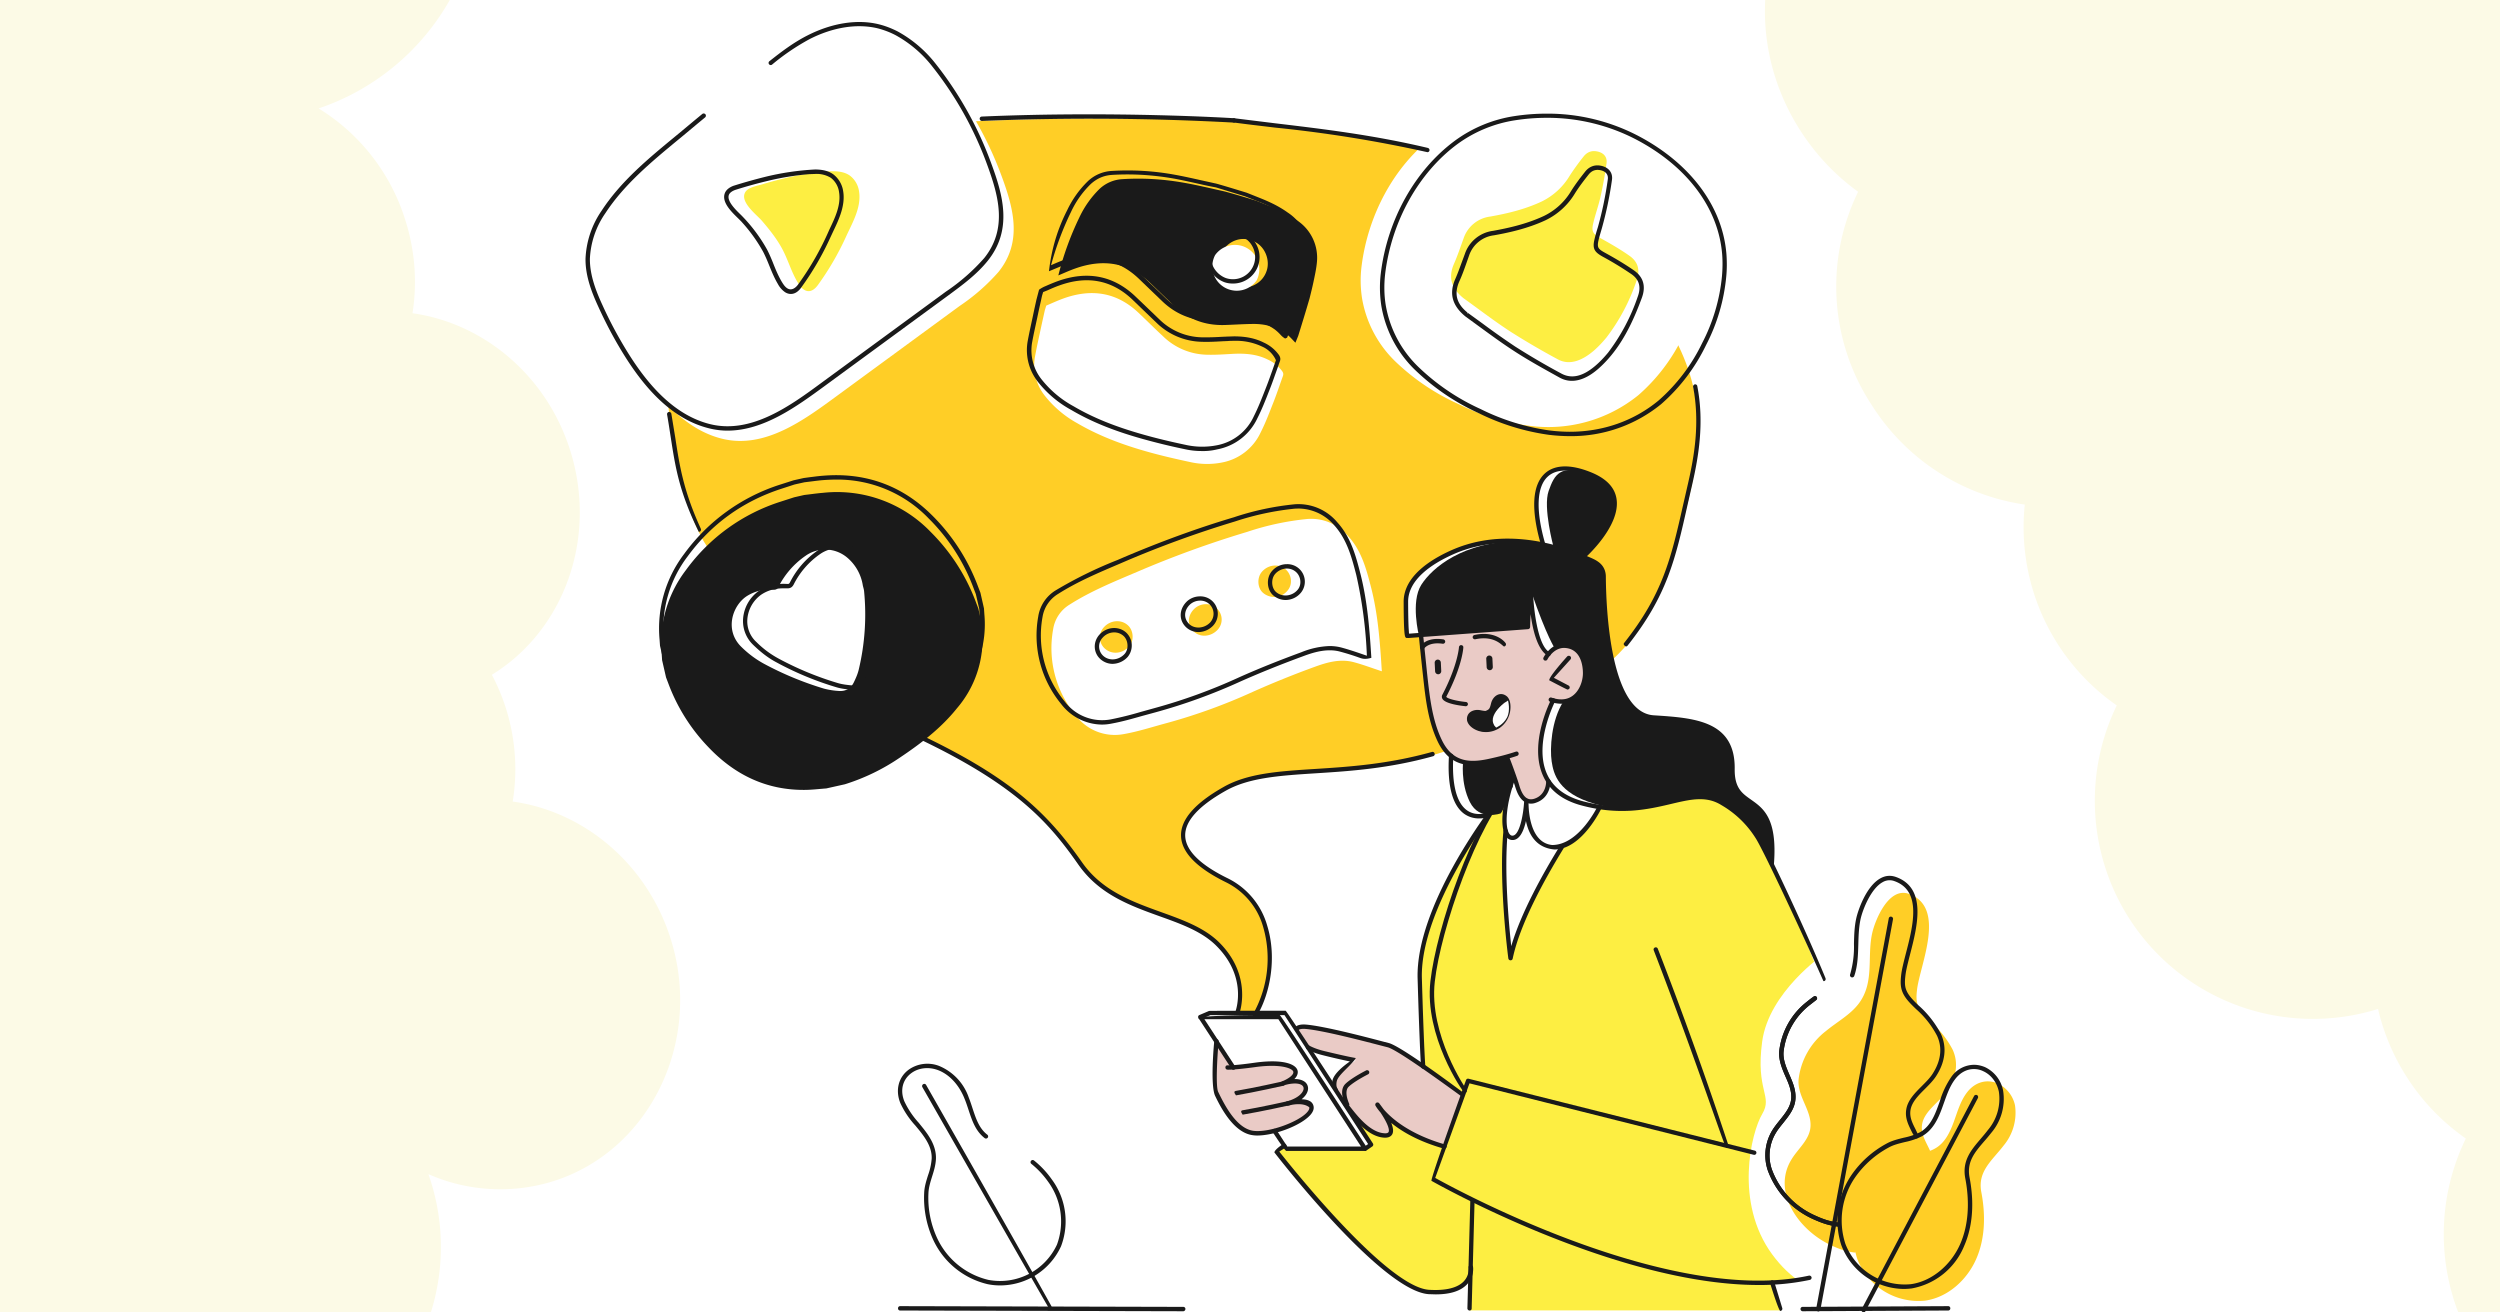 <svg xmlns="http://www.w3.org/2000/svg" xmlns:xlink="http://www.w3.org/1999/xlink" xml:space="preserve" id="b" x="0px" y="0px" version="1.1" viewBox="0 0 2400 1260"><style>.st0{fill:#fff}.st1{fill:#ffce26}.st2{fill:#fdee42}.st3{fill:#1a1a1a}.st4{fill:#eacbc6}.st6{fill:#fcfae6}</style><g id="c"><rect width="2400" height="1260" class="st0"/><path d="M1205.9 973.7s22.4-37.9 10.8-75.3c-11.6-37.4-24.4-44.6-36.2-50.7-11.8-6.2-41.2-20.9-44.4-41-3.2-20.1 19.8-36.4 42-49.4 22.1-13.1 59.6-14 85.6-15.8 26-1.8 78.7-5.3 123.8-20.3 45.1-15 149.1-61.5 182.2-113 33-51.4 29.3-50.9 40.1-87.5s20.3-74.5 20.4-105.2c.3-45.8-12-100.5-94.1-183.5s-223.1-99-258.6-103.6c-35.6-4.5-75.7-13.4-160.4-14.3-84.8-.9-119.3-.4-193.3 2.8s-290.9 27-289 135c1.9 108.1 6.1 137.8 10.9 166.6 4.8 28.8 10.2 63.8 28 97.8 17.8 33.9 126.1 152.9 212.8 193.9 86.7 41 119.9 81.7 131.5 94.5 11.7 12.8 18.4 37.7 55.7 57.1 37.2 19.4 83.7 24.6 102.9 52.1 19.2 27.6 11.4 59.7 11.4 59.7h17.9v.1z" class="st1"/><path d="M1486.6 627.9s-14.4-10.9-25.9-61.1l-3.3 33.9-104.5 8.1s-8.2-32.4 2.2-48.8c10.4-16.4 40-41.7 94.3-42.2 0 0 25.7 3.4 32.7 5.8 0 0-10.3-38-4.7-53.8 5.6-15.8 11-25.9 38.9-16.5 27.4 9.2 26.8 31.9 20.7 46.4-6.9 16.5-26.8 33.4-26.8 33.4s19.5 4.8 19.8 19.4c.3 14.6 3.6 70.6 12.3 95.3 7.9 22.2 17.7 39.8 41.9 40.1 23.6.2 60.4 3.8 67.6 33.2 5.7 23.2-3 33.7 18.8 47.3 17.5 10.9 21.5 19 21 59.3 0 0-12.2-24.3-18.9-32.8-6.7-8.5-33-28.9-42.3-31 0 0-4.6-.2-25.6 4.3-21 4.4-48.9 12.2-83.6 1.9-34.7-10.3-39.2-28.5-41-40.6-1.8-12.1-.5-39.2 11.2-57.5 0 0 20.1 0 20.5-31.3 0 0 2.2-19.4-15.6-19.4-3.5 0-9.7 6.6-9.7 6.6z" class="st0"/><path d="M1701.1 829.2s43.8 93.3 59.7 149.1c15.9 55.8 34.9 126.4 29.9 169.1-4.9 42.7-14.4 83.3-89.4 83.9l8.2 26.7h-298.7l.9-34.6s-8.8 27.3-52.5 13.5-134.1-131.8-134.1-131.8l7.6-5.8 1.7 3.6h76.4l-33.7-51.6 5.3-2.1s.7 7.5 11.1 11.7c0 0 14.3.4 35.8-2.9 0 0 23.3 16.6 57.3 42.8l17.9-49.3-38.2-27.5s-3.7-69.7-3.3-83.4c.4-13.7.6-36.6 17.5-74.4 16.9-37.8 45.2-83.5 50.4-86.4l19.3-25.3s-7.2 18.8-5.6 39.4c0 0-1.6 32.8-.5 57.2 1.2 24.4 6.1 67.3 6.1 67.3s10.6-36.8 26.7-65.6c16.1-28.8 22.4-39.2 22.4-39.2s27.6-13.2 35.4-38.5c0 0 18.8 4.9 55.6-1.8s52.3-18.8 81.4 11.7c0-.2 18.6 20.5 29.4 44.2z" class="st2"/><path d="M1492.9 622.9s-7.9-11.4-22.8-54.6l-3.4 33.9-104.5 8.1s-8.2-32.4 2.2-48.8c10.4-16.4 40-41.7 94.3-42.2 0 0 25.6 3.4 32.7 5.8 0 0-10.3-38-4.7-53.8s11-25.9 38.9-16.5c27.4 9.2 26.8 31.9 20.7 46.4-6.9 16.5-26.8 33.4-26.8 33.4s19.5 4.8 19.9 19.4c.3 14.6 3.6 70.6 12.3 95.3 7.9 22.2 17.7 39.8 41.9 40.1 23.6.2 60.4 3.8 67.6 33.2 5.7 23.2-3 33.7 18.8 47.3 17.5 10.9 21.5 19 21 59.3 0 0-12.2-24.3-18.9-32.8-6.7-8.5-23.5-26-42.3-31 0 0-8.2-1.8-29.1 2.6-21 4.4-45.3 13.9-80.1 3.6-34.7-10.3-39.2-28.5-41-40.6-1.8-12.1-.5-39.2 11.2-57.5 0 0 20.2 0 20.5-31.3 0 0-2.1-22.2-19.9-22.2-3.4 0-8.6 2.9-8.5 2.9z" class="st3"/><path d="M1750.5 916.3s-52.3 35.9-58.8 83.5c-6.5 47.7 10.5 52.1 0 69.7s-27 84.9 9.6 134.7c35.8 48.7 79.1 39.6 79.1 39.6l134.2-260.9-164.1-66.6z" class="st0"/><path d="m1446.9 726.2 6.9 18.5-3.2 8.5s-4.4 20-9.8 27.6c0 0-20.4 7.7-29.7-10.8-9.3-18.6-6.4-39.7-6.4-39.7s10.4 2.6 29.6-1.9c8.6-1.9 12.6-2.2 12.6-2.2z" class="st3"/><path d="M1469.8 571.9c.1-.3 1.8 45.6 15.4 55.1 1.4.9 12.5-13 26.8-3.9s9.7 29.5 6.4 37.4a20.9 20.9 0 0 1-27.3 11.8s-10.7 22.2-11.7 38.2c-.9 16-1.1 28.2 7.2 40 0 0-.6 16.3-13.2 18.2-12.6 1.9-15.8-11.4-15.8-11.4l-10.6-30.1s-28.1 6.5-39.2 4.7a35.3 35.3 0 0 1-26.8-23.7c-3.9-12.8-9.5-25.6-11.5-49.6-2.1-24-5.1-49.5-5.1-49.5l102-7.8c-.1.2 1.4-23.8 3.4-29.4zM1404.4 1051.3l-17.9 49.3s-12.3-4.3-25-9.3c-22-8.8-42.7-34.5-37.9-29.1 4.7 5.5 15 22.7 10.5 26.4-6.9 5.7-20.8-2.3-30.3-14.4l-10.3-13.4s-12.2-6.1-12.7-15.8c-.5-9.7 2.5-11.6 7.8-16.8a96 96 0 0 1 12.9-10.1s-24.6-4.6-42-10.7c-17.7-6.2-19.3-12.7-17.1-17 2.2-4.3 5.6-5.2 19.6-3.6a1234 1234 0 0 1 72.9 16.6c7.5 2.7 69.5 47.9 69.5 47.9z" class="st4"/><path d="M1852.9 1104.9c-3.9-8.9-9.2-16-7.7-25.5 2.1-13.1 17.4-21.9 24.6-32.9 7.9-12.1 10.8-25.7 4.7-38.9a93.2 93.2 0 0 0-20.5-26.2c-5.5-5.3-11.4-10.8-13.3-17.7-1.2-4.2-.9-8.7-.4-13.1 2.6-24.1 28.9-79.4-7.8-92.5-19.8-7-32.7 26.3-35.2 37.8-5.1 22.7 2.5 47.4-13.1 67.8-8.1 10.6-20.8 17.4-31.3 26.1a68.5 68.5 0 0 0-26.3 46.9c-1 16.1 12.2 28.8 11.5 44.4-.6 12.8-11.7 21.2-18.1 31.7-19.3 30.9 6.2 68.1 38.1 82.8 7.6 3.5 14.4 6 22.9 6.9l71.9-97.6z" class="st1"/><path d="M1917.9 1040.2c-9.7-4.3-21.4-2.2-29.7 8.7-6.2 8.2-9 18.3-12.5 27.9-3.8 10.3-8.6 20.7-18.5 26-9.9 5.4-22 5.3-31.9 10.8-13 7.1-24.5 17-32.8 29.3a74.4 74.4 0 0 0-9.6 65.4 62.9 62.9 0 0 0 65.3 40.3c21.6-3.1 39.9-19.6 48.8-39.6 8.9-20 9.2-42.9 5.1-64.4-3.9-20.1 10.2-30.3 21.4-44.9a49.2 49.2 0 0 0 10.9-38.6 30.1 30.1 0 0 0-16.5-20.9z" class="st1"/><path d="M874.2 1039.6c-8.7 6.1-13 17.2-7.8 29.9 3.8 9.5 11 17.2 17.5 25.2 6.9 8.5 13.2 18 12.7 29.3s-6.8 21.6-7.2 32.9a92.9 92.9 0 0 0 8.2 43.2 75.1 75.1 0 0 0 51.1 42.1 62.8 62.8 0 0 0 68.2-35.1c8.6-20.1 3.9-44.3-8.7-62.2a108.5 108.5 0 0 0-52.5-37.6c-19.2-7.1-20.7-24.4-27.4-41.5a48.8 48.8 0 0 0-27.4-29.2 29.3 29.3 0 0 0-26.7 3z" class="st0"/><polygon points="1310.8,1102.8 1234.4,1102.8 1153.1,976.4 1228.4,976.4" class="st0"/><path d="m1167.1 998.9 17 26.1s26.5-3 33.2-3.3c6.7-.2 23.2.9 24.8 5.8 1.6 4.9-3 10.3-8.8 12 0 0 16.2-2.2 19.7 3.6 3.5 5.8-7.5 13.6-17.6 15.8 0 0 19.9-4.8 23 2.8 3.1 7.6-21.6 22.1-39.8 25-18.2 2.9-20 1.6-28.6-3.5-8.6-5.1-20.2-28.2-22.6-33.8-2.4-5.7-.3-50.5-.3-50.5z" class="st4"/><path d="M872.9 43.9c14 7.3 26.2 18.5 36.1 31a345.3 345.3 0 0 1 52.6 94.3c11.7 31.6 19.9 63.2-3 91.8a191.2 191.2 0 0 1-37.3 32.7l-117.5 86.1c-31.5 23.1-69.4 51.5-110.5 41.4-40.3-9.9-68.2-47.9-87.8-82a398.5 398.5 0 0 1-17.5-34.5c-6.4-14-11.9-28.9-11.8-44.3a84.9 84.9 0 0 1 15.2-45.1c19.5-29.8 48.2-52.6 75.3-75 20.5-16.9 40.8-34.6 62.3-50.2 19.7-14.3 37.3-31.3 59.3-42.4 20.6-10.5 44.7-15.9 67.2-10.3a75.9 75.9 0 0 1 17.4 6.5z" class="st0"/><path d="M721.8 179.9c-3.1 1.2-5.8 2.9-6.9 5.7-3.7 9.1 11.4 20.5 16.4 26.2 7.5 8.7 14.9 18 20.2 28.2 5.2 10.1 8.3 21.1 14.2 31 1.6 2.7 3.5 5.5 6.3 7.2 5.4 3.3 10-.2 13.2-4.6 10.5-14.5 19.5-30 26.9-46.2 6.1-13.4 15-28.3 12.6-43.6a23 23 0 0 0-8.8-15.2c-6.2-4.4-14.4-4.5-22-4a267.2 267.2 0 0 0-42.5 7c-7 1.7-13.9 3.6-20.8 5.7-2.6.7-5.9 1.4-8.8 2.6z" class="st2"/><path d="m1003 298 1.4-4.6c5.4-2.3 10.8-4.8 16.3-6.8 26.7-9.7 51.1-6.3 72.2 13.6 7.9 7.5 15.6 15.2 23.6 22.6a62.1 62.1 0 0 0 41.2 17.7c8.5.3 17.1-.3 25.7-.8 11.8-.6 23.2.2 33.9 5.6a34.7 34.7 0 0 1 13.7 11.2c1 1.5 1.2 2.8.6 4.5-2.9 8-5.6 16.2-8.7 24.2-4 10.1-7.8 20.4-12.7 30a51.3 51.3 0 0 1-37.1 28.8 73.3 73.3 0 0 1-29.5-.2c-14-3-28.1-6.2-41.9-10.1-23.5-6.6-46.3-15-67.5-27.4a103 103 0 0 1-30.7-25.8 47 47 0 0 1-9.9-38.2c1.9-10.4 4.3-20.8 6.5-31.2l2.9-13.1z" class="st0"/><path d="m1246.3 322.4-2.7 6.6c-2.8-2.8-5.4-6-8.6-8.3-9.6-7-20.7-9.9-32.5-9.7-8.8.1-17.6.7-26.5 1-18.4.6-34.6-5-48.1-17.7-7.9-7.4-15.7-15.1-23.6-22.6-21.1-19.9-45.4-23.5-72.2-13.9-5.4 1.9-10.6 4.3-16.1 6.6a289.1 289.1 0 0 1 20.2-55.7 94.5 94.5 0 0 1 19.2-27.2 34.8 34.8 0 0 1 21.9-9.5c20.2-1.3 40.3 0 60.2 3.6 12.8 2.3 25.5 5.4 38.2 8.2 11.5 3.1 20.9 6 30.3 8.9l12.6 5a124 124 0 0 1 26.3 13.7 43 43 0 0 1 19.3 40.7c-.6 6.3-2 12.5-3.3 18.7-1.1 5.2-2.4 10.4-3.7 15.6-3.5 12.1-7.2 24.1-10.9 36zm-45.8-91.8c-11.9-4.2-24.8 3.3-28.7 14.2a23.6 23.6 0 0 0 14.5 30.2c11 3.7 26.2-1.8 30.1-16.4 2.8-10.7-3.1-24.6-15.9-28zM942.5 598.9l-3.3-14.7-2.2-5.8a187.2 187.2 0 0 0-43.8-68 124.7 124.7 0 0 0-103-37.3c-6.1.5-12.1 1.4-18.2 2.1l-9.6 2.2-12.7 4.1a179.7 179.7 0 0 0-91.3 65.9 115.7 115.7 0 0 0-23.7 69.1c0 5.7.6 11.5.9 17.2l3.8 16.6 2.2 5.8a176.6 176.6 0 0 0 38.4 61.1c25.3 26.7 56 41.6 93.3 41.1 6.6-.1 13.2-.9 19.9-1.4l17.9-4a199.2 199.2 0 0 0 52.2-25.2c20.5-13.7 40-28.5 55.5-47.9a101.6 101.6 0 0 0 24.4-63.2c.2-6-.4-11.9-.7-17.7z" class="st3"/><path d="M828.3 562a43.8 43.8 0 0 0-15.1-26.8 32.7 32.7 0 0 0-39.9-1.6 80.3 80.3 0 0 0-26 29.8c-1.1 2.1-2.2 2.8-4.5 2.7a41 41 0 0 0-26.2 6.4c-13.8 9.3-21.2 32.9-4.7 48.7a96.2 96.2 0 0 0 21.5 16 309.2 309.2 0 0 0 57.7 23.9 72 72 0 0 0 13.9 2.2c6.7.6 11.8-2.3 14.7-8.3 1.9-3.9 3.7-8 4.7-12.2a228 228 0 0 0 5.1-75.5c-.2-1.7-.8-3.5-1.2-5.3zM1339 346.5a110 110 0 0 1-31.4-59.9 111 111 0 0 1-.5-31c6-48.2 30.6-96.2 70-125.5a127.5 127.5 0 0 1 56.3-23.4 190 190 0 0 1 118.3 19c42.9 22.7 79.2 61.6 83.1 111.9.5 6.9.5 13.9-.2 20.8-2 22.7-8.9 44.7-19.2 65a175.1 175.1 0 0 1-42.5 55.9 137.2 137.2 0 0 1-106.5 29.2c-23.2-3-45.6-10.4-66.5-20.7a214.9 214.9 0 0 1-60.9-41.3z" class="st0"/><path d="M1530 336.7c-10.1 8.6-22.6 14.8-34.6 8.2a723.3 723.3 0 0 1-45-26.3c-15.6-10.1-30.3-21.5-45.4-32.3-11.6-9.4-15-19.9-9.1-33.2 3.5-7.9 6.2-16.2 9.2-24.4a31 31 0 0 1 25.5-20.8c16.9-3 33.4-7 49.1-14.3a64.1 64.1 0 0 0 27.4-25.2 234 234 0 0 1 13.2-18.2c2.9-3.7 6.9-5.7 11.9-5 6.6.9 10.9 4.9 10.1 11.4a376.7 376.7 0 0 1-6 33.1c-1.9 8.3-4.9 16.4-6.8 24.7-1.9 8-.1 10.4 7.1 14.3 9.4 5.2 18.8 10.6 27.6 16.8 8.5 5.9 10.6 14 6.8 24.2a187.6 187.6 0 0 1-28.8 54.3c-3.3 4-7.5 8.6-12.2 12.7z" class="st2"/><polygon points="1316.4,1097.9 1310.8,1102.8 1228.4,976.4 1153.6,975.9 1161.6,972.4 1234.3,972.4" class="st0"/><path d="M1206.3 269.3a23.4 23.4 0 0 1-39.8-24.4 23.4 23.4 0 0 1 39.8 24.4zM1326.5 644.4c-9.3-3-18.1-6.4-27.2-8.8-12.8-3.3-25.2.2-37 4.5a913.9 913.9 0 0 0-59.9 24.2 544 544 0 0 1-81.8 29.7c-13.9 3.7-27.5 8.2-41.6 10.7a46.8 46.8 0 0 1-46.6-18.3 101 101 0 0 1-21.4-82.2 33.7 33.7 0 0 1 16-23.9c20.3-12.9 42.5-21.9 64.6-31.3a987.7 987.7 0 0 1 105.7-38.4 262 262 0 0 1 58-12.4c15.8-1 28.6 5.1 39.1 16.7 12.6 13.8 17.2 31.1 21.7 48.5 6.8 26.3 8.7 53.3 10.4 80.3.2.5 0 1 0 .7z" class="st0"/><path d="M1168.8 604.7c-6.5 6.8-16.7 7.5-23 1.4-6-5.8-6-14.6.2-21.1 5.9-6.2 16.1-6.7 22-1.1 6.1 5.7 6.4 14.9.8 20.8zM1234 546.4c6 5 7.1 14.3 2.4 20.1a16.5 16.5 0 0 1-23.8 2.7c-5.4-4.5-6.1-14.3-1.4-20 5.8-7.1 16.1-8.4 22.8-2.8zM1059.9 602c6.2-6.8 16.6-7.6 23-1.6 5.4 5 5.9 14.7 1.2 20-6.6 7.4-16.8 8.3-23.6 2.1a14.4 14.4 0 0 1-.6-20.5z" class="st1"/><path d="M698.5 413.4c-5.9 0-11.8-.7-17.8-2.2-43.4-10.7-71.6-52.5-89.1-83-6.1-10.7-11.9-22-17.6-34.6-6-13.1-12.1-28.8-11.9-45.2a87.5 87.5 0 0 1 15.5-46.2c18.4-28.2 45-50.1 70.7-71.3l5.1-4.2 13.3-11.1 7.5-6.2c.9-.7 2.2-.6 3 .3.7.9.6 2.2-.3 3l-7.5 6.2-13.3 11.1-5.1 4.2c-25.4 21-51.7 42.7-69.8 70.4a83 83 0 0 0-14.9 43.9c-.1 15.6 5.8 30.7 11.6 43.4a390.5 390.5 0 0 0 17.5 34.3c17.1 29.8 44.6 70.7 86.4 81 39.5 9.7 77.1-17.8 107.2-40L908 280a189.3 189.3 0 0 0 36.9-32.3c22.6-28.3 13.7-59.8 2.7-89.8a337 337 0 0 0-52.3-93.7 114.3 114.3 0 0 0-35.5-30.4c-5.5-2.9-11.2-5-16.8-6.5-19.8-4.9-43.1-1.3-65.7 10.2A217.8 217.8 0 0 0 741.2 62a2 2 0 1 1-2.6-3.2c11.1-8.8 23.1-18 36.8-24.9C798.9 22 823.3 18.2 844 23.4c6 1.5 11.9 3.8 17.8 6.8a118.7 118.7 0 0 1 36.8 31.5 343 343 0 0 1 52.9 94.9c11.5 31 20.7 63.9-3.3 93.8-10.6 13.2-24.4 23.3-37.7 33.1l-119 87.2c-26.4 19.3-58.3 42.7-93 42.7z" class="st3"/><path d="M759.2 282.2c-1.8 0-3.6-.5-5.4-1.6a22.1 22.1 0 0 1-7-7.9c-3.4-5.7-5.9-11.8-8.3-17.7-1.8-4.5-3.7-9.1-6-13.5a150.6 150.6 0 0 0-19.9-27.8c-1-1.2-2.5-2.6-4.1-4.2-6.8-6.6-16-15.7-12.6-24.2 1.2-2.9 3.8-5.2 8.1-6.9a524.8 524.8 0 0 1 29.7-8.4 257.7 257.7 0 0 1 48.7-7.3c7.5 0 13.1 1.5 17.5 4.6a25 25 0 0 1 9.6 16.6c2.1 13.6-4.2 26.9-9.8 38.6l-2.9 6.2a273.6 273.6 0 0 1-27.1 46.6c-3.1 4.6-6.6 6.9-10.5 6.9zM782.5 167l-5.6.2a260 260 0 0 0-42.1 7 419.4 419.4 0 0 0-29.2 8.2c-3.1 1.2-5 2.7-5.8 4.5-2.4 5.9 6.1 14.2 11.7 19.6a152.6 152.6 0 0 1 24.9 33.1c2.3 4.5 4.3 9.2 6.1 13.8 2.3 5.8 4.8 11.7 8 17.1 1.4 2.3 3.1 5 5.5 6.4 4.2 2.5 8.2-.9 10.4-4.1a276.1 276.1 0 0 0 29.7-52.2c5.6-11.7 11.4-23.8 9.4-36.1a20.7 20.7 0 0 0-7.9-13.8 26.1 26.1 0 0 0-15.1-3.7zM1153.8 433c-5.2 0-10.4-.5-15.5-1.6a609.5 609.5 0 0 1-42-10.2c-27.4-7.7-49-16.5-68-27.7a104 104 0 0 1-31.4-26.3 49.1 49.1 0 0 1-10.3-39.8c1.4-7.6 3.1-15.2 4.7-22.7l1.8-8.5 1.9-8.6 2.5-9.5c2.9-2 4.7-2.8 6.4-3.5 3.6-1.6 7.4-3.2 11.2-4.6 28.5-10.3 53.5-5.5 74.4 14.1l11.3 10.8 12.3 11.8a60 60 0 0 0 39.8 17.1c6.9.2 14-.1 20.8-.5l4.7-.2 6.2-.2c11.4 0 20.6 1.9 28.7 6a36.5 36.5 0 0 1 14.5 11.9c1.4 2.1 1.7 4.1.8 6.3l-3.3 9.3c-1.8 5-3.5 10-5.4 14.9l-1.8 4.6c-3.3 8.5-6.8 17.3-11 25.6a53.4 53.4 0 0 1-38.6 29.9 56.2 56.2 0 0 1-14.7 1.6zm-152.4-152.6-1.1 3.7-1 4.6-1.9 8.5-1.8 8.5c-1.6 7.5-3.3 15-4.7 22.6a44.8 44.8 0 0 0 9.5 36.5 100 100 0 0 0 30.2 25.2c18.7 11 40 19.6 67 27.2 12.3 3.5 25.6 6.7 41.7 10.1a73 73 0 0 0 28.7.2 48.9 48.9 0 0 0 35.6-27.7c4.1-8.1 7.5-16.8 10.8-25.2l1.8-4.6c1.9-4.9 3.6-9.8 5.4-14.8l3.3-9.4a26 26 0 0 0-13.3-13.1 58.2 58.2 0 0 0-26.9-5.5c-2 0-4 0-6 .2l-4.7.2c-6.9.4-14.1.8-21.2.5a64 64 0 0 1-42.5-18.2l-12.3-11.8-11.2-10.8c-19.7-18.5-43.1-23-70-13.2-3.7 1.3-7.4 2.9-10.9 4.5l-4.5 1.8z" class="st3"/><path d="M1233.7 325c-2.4-1.5-3.2-2.4-4.1-3.3a42.2 42.2 0 0 0-5.8-5.4 50.2 50.2 0 0 0-30.3-9.3c-6.3.1-11.6.3-16.8.6l-10.6.5c-19.3.7-36-5.5-49.6-18.2l-12.6-12.1-10.9-10.5c-19.7-18.6-43.1-23.1-70-13.4-3.6 1.3-7 2.8-10.7 4.3l-5.3 2.2c2.5-21.8 8.4-40.8 17.5-58.6a96.2 96.2 0 0 1 19.7-27.7 36.3 36.3 0 0 1 23.2-10 250 250 0 0 1 60.7 3.7c8.8 1.6 17.6 3.6 26.1 5.5l12.2 2.7c1.9.2 30.4 9 30.4 9l12.8 5.1c7.7 3.1 17.6 7.4 26.7 14a45.1 45.1 0 0 1 20.2 42.6c-.5 5.2-1.5 10.4-2.6 15.5l-.7 3.5c-.7 3.6-1.6 7.2-2.5 10.9l-1.2 4.8-11.1 36-2.8 6.8-1.9.8zm-40.1-22.3c12.5 0 23.5 3.4 32.7 10.1 2.4 1.7 4.4 3.9 6.3 6 .3.3 1.8-3.3 1.8-3.3l11-35.7 1.1-4.7c.9-3.6 1.8-7.1 2.5-10.7l.7-3.5c1-4.9 2.1-10 2.5-15 1.4-16-4.8-29-18.4-38.9a121.6 121.6 0 0 0-25.8-13.5l-12.7-5-28-8.6c-6-1.1-10.1-2-14.1-2.9-8.5-1.9-17.3-3.9-25.9-5.5-20.2-3.6-40.2-4.8-59.7-3.6-7.9.5-14.6 3.4-20.6 8.9a90.9 90.9 0 0 0-18.8 26.6 293.2 293.2 0 0 0-19.2 51.2c5.2-2.3 8.8-3.8 12.4-5.1 28.4-10.2 53.4-5.3 74.3 14.3l11 10.6 12.6 12.1a62.3 62.3 0 0 0 46.6 17.1l10.5-.5 16-.6h1.2v.2zm-10.2-30.5c-2.7 0-5.3-.4-7.7-1.2a26.4 26.4 0 0 1-14.8-13.3c-3-6.1-3.3-12.9-1-19.6a25.9 25.9 0 0 1 23.7-16.8c2.6 0 5.2.4 7.6 1.3a23.5 23.5 0 0 1 14.4 11.2 25.4 25.4 0 0 1-22.2 38.4zm.2-46.8c-8.6 0-16.9 5.9-19.8 14a21 21 0 0 0 .8 16.4c2.5 5.2 7.3 9.4 12.4 11.2a21.3 21.3 0 0 0 24.9-31.2c-2.7-4.7-7-8-12-9.3-2.1-.7-4.1-1.1-6.3-1.1zM771.5 746.2c-35.5 0-66.8-14.1-93-41.8a178.1 178.1 0 0 1-40.4-65.9c-.6-1.6-4.5-18.6-4.5-18.6l-.4-5.7a118.1 118.1 0 0 1 23.5-82.3 182.9 182.9 0 0 1 92.3-66.7l12.8-4.1 9.8-2.2 5.9-.8c4.2-.5 8.4-1.1 12.6-1.4 40.7-3.4 76 9.4 104.6 37.9a189 189 0 0 1 44.3 68.7l2.2 5.7 3.4 15 .4 5.8a103.6 103.6 0 0 1-24.4 76.8 241.4 241.4 0 0 1-56 48.4 184.6 184.6 0 0 1-50.8 24.5c-1.7.8-20.1 5-20.1 5l-6.6.6c-4.5.4-9.1.8-13.8.9l-1.8.2zm31.3-285.8c-4.1 0-8.3.2-12.5.5-4.1.3-8.2.9-12.4 1.4l-5.7.7-9.4 2.1-12.6 4.1c-37 12-67.4 33.9-90.2 65.1a113.8 113.8 0 0 0-22.7 79.6l.4 5.4 4.2 17.6 1.6 4.2c8 21.8 20.7 42.2 37.9 60.4 25.4 26.8 55.6 40.5 89.9 40.5a189 189 0 0 0 15.2-.9l6.3-.6 17.7-4.1a193.2 193.2 0 0 0 51.4-24.8 237.4 237.4 0 0 0 55-47.5 99.8 99.8 0 0 0 23.5-73.9l-.3-5.5-3.3-14.4-2.1-5.5a185 185 0 0 0-43.3-67.2 121.4 121.4 0 0 0-88.6-37.2z" class="st3"/><path d="M819.5 662.3c-6.2-.5-11.2-1-16.1-2.4a300 300 0 0 1-58.1-24.1c-7.2-3.8-14.2-9-21.9-16.4a31.6 31.6 0 0 1-10-25.9 36 36 0 0 1 14.9-26.1c7.8-5.3 17-7.5 27.6-6.8 1.3 0 1.7-.1 2.5-1.6a81.8 81.8 0 0 1 26.7-30.6 35.4 35.4 0 0 1 42.4 1.7 45.5 45.5 0 0 1 15.8 28c.8 2.9 1.1 4.3 1.2 5.7 2.6 25.7.8 51.3-5.1 76.2-1.1 4.5-3 8.7-4.9 12.6a15.9 15.9 0 0 1-15 9.7zM752 564.8c-8.2 0-15.2 2-21.4 6.2a32 32 0 0 0-13.1 22.9 27 27 0 0 0 8.7 22.5 91.5 91.5 0 0 0 21 15.7 300 300 0 0 0 57.3 23.7c4.5 1.3 9.3 1.8 13.5 2.2 5.8.6 10.1-1.9 12.6-7.2 1.8-3.7 3.6-7.7 4.6-11.8 5.8-24.4 7.5-49.6 5-74.8-.1-1.1-.4-2.3-.7-3.4-2.9-13.4-7.4-21.6-14.8-27.4a31 31 0 0 0-37.4-1.5A77.9 77.9 0 0 0 762 561c-1 1.9-2.5 3.8-5.8 3.8H752zM1426.6 702.8c-9.2 0-16.4-5.2-17.9-10.1a8.3 8.3 0 0 1 1.1-7.4c2.2-3 6.7-4.4 11.4-3.5 2.3.5 3.9.7 5 .7 3.3-1.4 3.9-1.8 5.2-7.2 1.3-5.3 5.2-9 9.6-9 2 0 3.9.8 5.6 2.2 2.5 2.2 3.8 6.6 3.4 11.9a24.3 24.3 0 0 1-10.6 18.6c-4 2.5-8.3 3.8-12.8 3.8zm-8.1-17.1c-2.3 0-4.2.8-5.2 2.1-.7 1-.9 2.2-.5 3.7.9 2.9 6.6 7.1 13.9 7.1 3.7 0 7.3-1.1 10.5-3.1 4.9-3.2 8.2-8.9 8.7-15.4.3-4.3-.8-7.3-2-8.4-3.1-2.7-7.1-.1-8.3 4.6-1.5 6.1-2.4 7.5-4.9 9-2 1.2-3.3 1.9-10.2.6a15 15 0 0 0-2-.2zM1750.5 941.9c-20.3-46-58.6-127.8-65.3-137.6a94.7 94.7 0 0 0-32.5-31.3c-14.6-9.2-29.5-5.7-48.5-1.2-21.6 5.1-48.5 11.4-85.7 1.5-18.5-4.9-31.1-14.6-37.3-28.8-13.6-30.8 7.1-71.4 8-73.1.5-1 1.8-1.4 2.8-.9 1 .5 1.4 1.8.9 2.8-.2.4-20.7 40.6-7.9 69.5 5.7 12.9 17.4 21.8 34.6 26.4 36.2 9.6 62.5 3.4 83.7-1.5 19.9-4.7 35.6-8.4 51.7 1.8a101.3 101.3 0 0 1 33.8 32.5c6.7 9.9 45.3 92.2 63.7 137.1.4 1.1-.1 2.3-1.1 2.7l-.9.1zM1688.4 1233.6c-138.2 0-312.2-98.9-314.2-100-.9-2.5 33.2-96.7 33.2-96.7a2 2 0 0 1 2.5-1.3l274.7 69a2 2 0 1 1-1 4l-272.9-68.6-32.9 90.8c19.8 11 224.7 122.9 358.8 93.8 1.1-.2 2.2.5 2.5 1.6.2 1.1-.5 2.2-1.6 2.5a231 231 0 0 1-49.1 4.9z" class="st3"/><path d="M1498.8 675.6a35 35 0 0 1-10.7-1.9 2.1 2.1 0 1 1 1.4-4c7.9 2.7 14.7 2.2 20-1.6 6.9-4.9 10.1-14.5 10.1-21.8 0-5.6-1.2-23.9-18.1-24.3-10.3 0-16 11-16 11.1-.5 1-1.8 1.4-2.8.9-1-.5-1.5-1.8-.9-2.8.3-.6 6.9-13.4 19.4-13.4 16.9.4 22.6 15 22.6 28.5a32 32 0 0 1-11.9 25.2 22.1 22.1 0 0 1-13.1 4.1z" class="st3"/><path d="M1504.8 662c-1-.2-17.5-8.9-17.5-8.9-.6-3.3 17.2-22.9 17.2-22.9.8-.8 2.1-.9 3-.1.9.8.9 2.1.1 3l-15.9 17.6 14.1 7.4c1 .5 1.4 1.8.9 2.8-.4.6-1.1 1-1.9 1.1zM1414.2 734.6c-2.8 0-5.4-.2-8-.7-11.4-2.1-19.9-9.3-26-22-9.3-19.5-11.7-41.1-14-62.1-1.2-10.8-4.2-39-4.1-39.9.2-1.2 1.2-2 2.4-1.8 1.1.2 1.9 1.2 1.8 2.4l3.7 36c2.6 23.5 5 44.8 14 63.6 5.4 11.4 12.9 17.8 23 19.7 6.1 1.1 13 .7 21.8-1.2 10.6-2.3 18.9-4.5 26.4-7 1.2-.4 2.3.2 2.6 1.3.4 1.1-.2 2.3-1.3 2.7-7.6 2.6-16.2 4.8-26.9 7.2a75.2 75.2 0 0 1-15.4 1.8z" class="st3"/><path d="M1407.1 678c-4.7-.5-19.8-2.3-22.4-7.2a3.9 3.9 0 0 1 0-3.9c14.8-28.3 15.9-45.5 15.9-45.6.1-1.1 1-2 2.1-2 1.3.1 2.2 1 2.1 2.2 0 .7-1.1 18.2-16.4 47.4.7 1.7 9.7 4.1 18.9 5 1.1.1 2 1.1 1.9 2.3-.1.9-1 1.8-2.1 1.8zM1365.2 623.7c-2-.9-2.4-2.1-1.8-3.1.2-.4 5.6-9.3 22.2-6.8 1.1.2 1.9 1.2 1.8 2.4a2.2 2.2 0 0 1-2.4 1.8c-13.6-2-17.8 4.5-17.9 4.8-.5.6-1.2.9-1.9.9zM1443.7 620.6c-2-1.2-9.4-10.8-27.4-6.9-1.1.2-2.2-.5-2.5-1.6-.2-1.1.5-2.2 1.6-2.5 20.7-4.5 29.6 7.1 29.9 7.7a2 2 0 0 1-.4 2.9c-.3.3-.7.4-1.2.4zM1430.3 643.4a3 3 0 0 0 2.8-3.1l-.4-8.2a3 3 0 0 0-3.1-2.8 3 3 0 0 0-2.8 3.1l.4 8.2a3 3 0 0 0 3.1 2.8zM1380.8 647.3a3 3 0 0 0 2.8-3.1l-.4-8.2a3 3 0 0 0-3.1-2.8 3 3 0 0 0-2.8 3.1l.4 8.2a3 3 0 0 0 3.1 2.8z" class="st3"/><path d="M1701.1 831.3c-1.3-.1-2.2-1.1-2.1-2.3 3.1-41.4-8.8-49.8-20.4-57.9-8.7-6.1-17.7-12.4-17.4-32.8.6-42.6-33.7-44.8-73.4-47.3-44.7-2.9-50-97.1-50.3-137.4 0-1.6-.3-3.1-.8-4.5-2.1-5.8-7.5-8.1-13.3-10.6-48.9-20.6-92.2-22.6-128.9-6.1-19.5 8.8-42.8 23.8-42.7 45.4.1 26.2.9 31 1 31.7-.6 2.9-1.9 3.3-2.9 2.8-1.2-.6-2.3-1.2-2.4-34.5-.1-18.9 15.6-35.9 45.2-49.3 37.8-17 82.2-15 132 5.9 6.3 2.7 13.2 5.5 15.9 13.1.6 1.8 1 3.8 1 5.9.2 30.6 4.1 130.6 46 133.3 38.7 2.5 78.4 5 77.7 51.6-.2 18.2 7.1 23.3 15.6 29.3 11.9 8.4 25.4 17.8 22.1 61.6.1 1.2-.8 2.1-1.9 2.1zM1492.2 815.5c-18.3-1.7-24.7-15.3-27.3-27.3-2 9-5.7 17.7-12.2 18.2-2.8.2-5.2-.9-6.9-3.3-6.3-8.4-4-33.4 5.4-58.1a2 2 0 0 1 2.7-1.2 2 2 0 0 1 1.2 2.7c-9.7 25.4-10.7 47.8-6 54.1.9 1.2 2 1.8 3.2 1.6 6.4-.5 10.2-19.8 10.9-33.4.1-1.3.9-2.2 2.2-2.1 1.2.1 2 1 2 2.2 0 1.3-1.3 39.8 22.6 42.3 25.9.1 43.7-37.1 43.8-37.4.5-1 1.7-1.5 2.8-1 1.1.5 1.5 1.7 1 2.8-.9 1.7-19.2 39.9-45.4 39.9zM1657.2 1101.9c-2.2-2.2-27.6-80.4-69.6-189.6a2 2 0 0 1 1.2-2.7 2 2 0 0 1 2.7 1.2 3951.4 3951.4 0 0 1 67.7 188.4 2 2 0 0 1-1.4 2.6l-.6.1zM1410.8 1258.1c-1.2 0-2.1-1-2.1-2.1l2.8-103.6c0-1.2.9-2.2 2.1-2a2 2 0 0 1 2 2.2l-2.8 103.6c.1 1-.9 1.9-2 1.9zM1709 1258.5c-2-1.5-9.7-26.7-9.7-26.7-.3-1.1.3-2.3 1.4-2.6 1.1-.3 2.3.3 2.6 1.4l7.7 25.2c.3 1.1-.3 2.3-1.4 2.6l-.6.1z" class="st3"/><path d="M1406 1049.2c-2.1-1.4-38.8-54.7-32.8-107.3 5.7-50.4 40.7-154.1 75.5-188.7.8-.8 2.1-.8 3 0 .8.8.8 2.2 0 3-33.1 32.8-68.7 136.1-74.3 186.2-5.8 51.1 30 103.1 30.4 103.6.7.9.4 2.2-.5 2.9l-1.3.3zM1310.5 1104.9h-75.8c-1.8-.9-12.9-18-12.9-18-.6-1-.3-2.3.6-2.9 1-.6 2.3-.4 2.9.6l10.5 16.1h70.8l-79.4-122.3h-71l29.6 45.4c.6 1 .4 2.3-.6 2.9-1 .6-2.3.3-2.9-.6l-31.7-48.7c1.8-3.2 77.8-3.2 77.8-3.2 1.8.9 83.8 127.4 83.8 127.4-.2 2.9-.9 3.3-1.7 3.3z" class="st3"/><path d="M1310.5 1104.9c-2.4-1.9-2.1-3.2-1.2-3.8l4.1-2.8-80.3-123.8H1162l-8.8 3.8a2 2 0 0 1-2.8-1.1 2 2 0 0 1 1.1-2.8l9.2-3.9c.8-.2 73.5-.2 73.5-.2 1.8.9 83.8 127.4 83.8 127.4.6 1 .4 2.2-.6 2.9l-5.8 4a2 2 0 0 1-1.1.3zM1378.2 1242.6l-6.6-.2c-44.8-2.9-144-130.6-148.2-136.1.5-3.1 8.4-8 8.4-8 1-.6 2.3-.3 2.9.6.6 1 .3 2.3-.7 2.9l-5.9 3.7c12.5 15.8 103.6 130 143.7 132.7 16 1 27.6-1.8 33.6-8.3 5.4-5.9 4.5-12.8 4.5-13.1-.2-1.1.6-2.2 1.8-2.4a2 2 0 0 1 2.4 1.7c.1.4 1.3 9.1-5.4 16.5-6.1 6.7-16.3 10-30.5 10zM1366.3 1025.9a2 2 0 0 1-2.1-1.9c0-.2-1.3-16-3.3-84.6-2-69.3 68.8-161.9 71.8-165.8a2 2 0 0 1 3.3 2.5c-.7.9-73 95.3-71 163.1 2 68.3 3.3 84.2 3.3 84.3.1 1.2-.8 2.2-1.9 2.3l-.1.1zM1135.9 1258.8l-271.7-.7a2 2 0 0 1-2.1-2.1 2 2 0 0 1 2.1-2.1l271.7.7a2 2 0 0 1 2.1 2.1c-.1 1.2-1 2.1-2.1 2.1zM1730.6 1258.8c-1.1 0-2.1-.9-2.1-2.1a2 2 0 0 1 2.1-2.1l139.6-.7a2 2 0 0 1 2.1 2.1 2 2 0 0 1-2.1 2.1l-139.6.7zM1764.5 1177.5c-9.1-1-16-3.6-23.8-7.1a82.2 82.2 0 0 1-43.8-47.3 46 46 0 0 1 4.8-38.5c2.1-3.3 4.6-6.4 7-9.4 5.4-6.7 10.5-13.1 10.9-21.2.3-7.2-2.5-13.8-5.6-20.7-3.2-7.4-6.5-15-6-23.7a70 70 0 0 1 27.1-48.3c1.9-1.6 3.9-3.1 6-4.6a2 2 0 0 1 2.5 3.3l-5.8 4.5a66.5 66.5 0 0 0-25.6 45.4c-.5 7.7 2.5 14.5 5.6 21.8 3.1 7.1 6.3 14.4 5.9 22.6-.4 9.6-6.2 16.7-11.8 23.7-2.3 2.9-4.8 5.9-6.7 9a41.9 41.9 0 0 0-4.4 35.1 77.7 77.7 0 0 0 41.5 44.7c7.4 3.4 14 5.8 22.2 6.8 1.1.1 2 1.2 1.9 2.3 0 .8-.9 1.6-1.9 1.6z" class="st3"/><path d="M1764.5 1177.5c-9.1-1-16-3.6-23.8-7.1a82.2 82.2 0 0 1-43.8-47.3 46 46 0 0 1 4.8-38.5c2.1-3.3 4.6-6.4 7-9.4 5.4-6.7 10.5-13.1 10.9-21.2.3-7.2-2.5-13.8-5.6-20.7-3.2-7.4-6.5-15-6-23.7a70 70 0 0 1 27.1-48.3c1.9-1.6 3.9-3.1 6-4.6a2 2 0 0 1 2.5 3.3l-5.8 4.5a66.5 66.5 0 0 0-25.6 45.4c-.5 7.7 2.5 14.5 5.6 21.8 3.1 7.1 6.3 14.4 5.9 22.6-.4 9.6-6.2 16.7-11.8 23.7-2.3 2.9-4.8 5.9-6.7 9a41.9 41.9 0 0 0-4.4 35.1 77.7 77.7 0 0 0 41.5 44.7c7.4 3.4 14 5.8 22.2 6.8 1.1.1 2 1.2 1.9 2.3 0 .8-.9 1.6-1.9 1.6zM1839.7 1093c-2.8-3.2-3.7-5.1-4.6-6.9-3.3-6.7-6.4-13-5.1-21 1.4-8.9 8.3-15.8 15-22.5 3.8-3.8 7.4-7.4 10-11.3 5.8-8.8 11.3-22.3 4.6-36.9a88.7 88.7 0 0 0-20.1-25.6c-6.2-6-11.8-11.4-13.9-18.7-1.3-4.6-1-9.2-.5-13.9.6-5.7 2.6-13.2 4.6-21.1 6.9-26.6 15.4-59.8-11-69.2a13.1 13.1 0 0 0-11.4 1c-11.3 6.2-19.1 26.4-21.1 35.2-1.7 7.8-2 16.1-2.2 24.1-.3 10.2-.5 20.8-3.9 30.7a2.1 2.1 0 1 1-4-1.4 95 95 0 0 0 3.7-29.4c.2-8.2.4-16.7 2.3-24.9 1.7-7.5 9.5-30.5 23.1-38 4.8-2.7 9.8-3.1 14.9-1.3 30 10.7 20.5 47.4 13.6 74.2-2 7.8-3.9 15.1-4.5 20.5-.5 4.3-.8 8.4.3 12.3 1.8 6.1 7 11.2 12.1 16.1a96 96 0 0 1 21.7 27.6c5.9 12.9 4.2 27.1-4.9 40.9-2.8 4.2-6.7 8.1-10.5 11.9-6.2 6.2-12.6 12.6-13.8 20.2-1.1 6.7 1.6 12.2 4.8 18.5l2.8 5.8a2 2 0 0 1-1.1 2.8c-.4.3-.7.3-.9.3z" class="st3"/><path d="M1827.4 1237.4a65 65 0 0 1-59.8-42.2 77.2 77.2 0 0 1 9.9-67.3 96.5 96.5 0 0 1 33.5-30c5.2-2.9 11-4.3 16.6-5.7a62.6 62.6 0 0 0 15.3-5.1c9.3-5 13.9-14.9 17.5-24.9l1.8-4.9a83 83 0 0 1 11.1-23.5 26.9 26.9 0 0 1 21.7-11.6c3.6 0 7.1.8 10.5 2.2a31.4 31.4 0 0 1 17.5 22.7 50.2 50.2 0 0 1-11.2 40.2c-2.3 2.9-4.6 5.7-7 8.4-9.1 10.6-16.9 19.7-14 34.8 4.7 24.5 2.9 47.2-5.2 65.6a67.3 67.3 0 0 1-50.4 40.8 68 68 0 0 1-7.8.5zm67.6-211.1c-7 0-13.5 3.5-18.3 10-4.9 6.5-7.7 14.6-10.5 22.4l-1.8 5c-3.9 10.7-9 21.4-19.5 27.2a66.7 66.7 0 0 1-16.3 5.5c-5.6 1.4-10.8 2.6-15.6 5.3a92.9 92.9 0 0 0-32.1 28.6 72.9 72.9 0 0 0-9.4 63.6 61 61 0 0 0 63 38.9c19.6-2.7 38.1-17.8 47.2-38.3 7.8-17.6 9.5-39.5 5-63.1-3.3-17.1 5.6-27.4 14.9-38.3 2.3-2.7 4.6-5.4 6.8-8.3a46.3 46.3 0 0 0 10.5-36.8c-1.9-9-7.5-16.3-15.1-19.7-2.9-1.4-5.8-2-8.8-2zM960 1234c-4 0-8-.4-11.9-1.2a77 77 0 0 1-52.5-43.2 96.5 96.5 0 0 1-8.4-44.2c.2-6 2-11.7 3.7-17.1a60.7 60.7 0 0 0 3.5-15.8c.5-10.6-5.6-19.6-12.3-27.9l-3.3-4a84 84 0 0 1-14.5-21.7c-5-12.5-1.7-25.2 8.6-32.4a31.1 31.1 0 0 1 28.4-3.3 50.6 50.6 0 0 1 28.7 30.4c1.4 3.5 2.5 6.9 3.6 10.3 3.3 10 6.4 19.4 14.2 25.4a2 2 0 0 1-2.5 3.3c-8.8-6.8-12.1-16.8-15.6-27.4-1.1-3.3-2.2-6.7-3.6-10.1-5.4-13.8-15-24-26.2-28-8.6-3-17.8-2-24.6 2.8-8.7 6.1-11.5 16.6-7.1 27.4a82.6 82.6 0 0 0 13.8 20.6l3.3 4.1c7.2 8.9 13.7 18.8 13.2 30.7-.3 5.9-2 11.5-3.7 16.8-1.7 5.5-3.3 10.6-3.5 16.1a92 92 0 0 0 8 42.2 72.8 72.8 0 0 0 49.6 40.9 60.2 60.2 0 0 0 65.8-33.9 64.5 64.5 0 0 0-8.4-60.2 85 85 0 0 0-16.2-17.3 2 2 0 0 1-.3-2.9 2 2 0 0 1 2.9-.3 87.8 87.8 0 0 1 17 18.1 67.5 67.5 0 0 1 8.9 64.2A64.4 64.4 0 0 1 960 1234z" class="st3"/><path d="M1007.5 1256.9c-32.1-55.6-121.1-211.7-122-213.2-.6-1-.2-2.3.8-2.9a2 2 0 0 1 2.8.8c.9 1.6 89.9 157.6 120.2 212.2.6 1 .2 2.3-.8 2.9l-1 .2zM1745.6 1259c-1.5-.2-2.3-1.3-2.1-2.5l69.7-374.8a2 2 0 0 1 2.4-1.7c1.1.2 1.9 1.3 1.7 2.4l-69.7 374.8a2.1 2.1 0 0 1-2 1.8zM1789 1260c-2-.8-2.4-2.1-1.9-3.1l108-204.7c.5-1 1.8-1.4 2.8-.9 1 .5 1.4 1.8.9 2.8l-108 204.7a2 2 0 0 1-1.8 1.2zM1469.8 771.5c-1.9 0-3.7-.4-5.4-1.3-6.4-3.3-8.9-12-10.2-16.2a481.6 481.6 0 0 0-9.3-25.9 2 2 0 0 1 1.2-2.7 2 2 0 0 1 2.7 1.2c.1.2 5.9 15.3 9 25 1.4 4.9 3.6 12.4 8.4 14.9 2 1 4.3 1.1 7 .2 11.5-3.9 11.1-16.4 11.1-16.6 0-1.2.9-2.1 2-2.2 1 0 2.1.9 2.2 2 0 .2.5 15.8-14 20.7a13 13 0 0 1-4.7.9zM1419.8 785.7c-4.2 0-9.2-1-14-4.3-11.5-8.2-16.5-27-14.8-55.9.1-1.1 1-2 2.1-2 1.3.1 2.2 1.1 2.1 2.2-1.6 27 3 45 13.1 52.2 9.1 6.5 20.1 2.1 20.2 2 1-.4 2.3.1 2.7 1.1.4 1.1-.1 2.3-1.1 2.7-.4.3-4.7 2.1-10.3 2zM1205.9 974.5c-2.1-.9-2.4-2.1-1.8-3.1a108.6 108.6 0 0 0 8.6-81.3 68.4 68.4 0 0 0-35.5-43c-28.4-13.9-43-28.9-43.4-44.6-.5-15.7 13.4-31.6 41.2-47.2 23.1-13 52.9-14.9 87.4-17.1 32.8-2.1 69.9-4.5 112.2-16.3a2 2 0 0 1 2.6 1.5 2 2 0 0 1-1.5 2.6c-42.7 11.9-80.1 14.3-113.1 16.4-34 2.2-63.4 4.1-85.7 16.6-26.4 14.8-39.5 29.4-39.1 43.4.4 14 14.2 27.8 41.1 40.9a72.8 72.8 0 0 1 37.7 45.6c9.5 31.1 2.3 64.9-9 84.6-.2.6-1 1-1.7 1zM1560.8 620.6c-2.2-1.2-2.4-2.5-1.6-3.4 37.4-47.2 45.1-81.7 56.9-133.8l4.3-18.8c6.2-26.8 11.6-58.8 5-93.1-.2-1.1.5-2.2 1.6-2.5a2 2 0 0 1 2.4 1.7c6.8 35 1.3 67.6-5 94.9l-4.3 18.8c-11.8 52.7-19.7 87.5-57.7 135.5a2 2 0 0 1-1.6.7zM1370.3 146.1a1246 1246 0 0 0-146.2-23.6c-13.2-1.6-26.4-3.1-39.8-4.9a2.2 2.2 0 0 1-1.8-2.3 2 2 0 0 1 2.3-1.8l39.7 4.9c45.9 5.5 93.4 11.1 146.2 23.6 1.1.3 1.8 1.4 1.6 2.5a2 2 0 0 1-2 1.6zM1486.6 630c-10.5-5.4-15.1-24.8-17.2-40.5a358 358 0 0 0-.5 12.4c0 1.1-.9 2-1.9 2.1l-114.9 8.5c-1.2 0-2.2-.8-2.2-1.9-.1-1.2.8-2.2 1.9-2.2l113-8.4c.1-5.2.6-19.8 2.8-32 .2-1.1.9-1.8 2.2-1.7 1.1.1 1.9.9 1.9 2 .4 13.9 4.1 51.5 15.8 57.8 1 .6 1.4 1.8.9 2.8-.3.7-1.1 1.1-1.8 1.1zM1519.6 536.8c-2.3-1.6-2.3-2.9-1.4-3.7.3-.3 33.7-30.2 29.6-54.1-1.6-9.3-8.9-16.7-21.7-21.8-18-7.3-31.9-7.2-40.1.2-10.9 9.8-11.8 32.6-2.7 64.3.3 1.1-.3 2.3-1.4 2.6-1.1.3-2.3-.3-2.6-1.4-9.8-33.7-8.4-57.4 3.9-68.5 9.4-8.5 24.8-8.9 44.4-.9 14.2 5.8 22.4 14.2 24.2 25 4.5 26.2-29.5 56.6-31 57.9-.2.3-.7.4-1.2.4zM1450.1 921.9c-1.1 0-1.9-.8-2.1-1.8-.1-.7-9.5-72.1-4.7-122.6a2 2 0 0 1 2.3-1.9c1.1.1 2 1.1 1.9 2.3-3.7 38.1.9 88.3 3.3 110.4 9.2-31.5 29.9-68.9 46.6-96a2.1 2.1 0 1 1 3.6 2.2c-18.5 30.1-42 72.9-48.8 105.7a2 2 0 0 1-2.1 1.7zM1386.5 1102.8c-24.9-7-40.8-16.6-50.9-24.8 1.7 4.2 2.4 8.1 1 10.8-1.4 2.6-4.3 3.7-8.5 3.3-18.2-1.6-33.2-25-36.1-29.8-2.3-.8-2.9-2-2.5-3.1.4-1.1 1.6-1.7 2.7-1.2 3.1 1.7 18.6 28.4 36.3 29.9 1.7.2 3.8.1 4.5-1.1 1.6-3-2.8-11.5-7.8-18.9-3.2-3.7-4.5-6.1-4.7-6.4-.5-1-.2-2.2.7-2.8.9-.6 2.1-.4 2.8.4l4.3 5.8c7.1 8.3 24.4 23.9 59 33.8a2 2 0 0 1 1.4 2.6c-.4.9-1.3 1.5-2.2 1.5zM1282.3 1048.5a12.9 12.9 0 0 1-3.1-11.3c1.4-6.6 10.9-14.2 16.7-18.2a630 630 0 0 1-25.6-5.9c-10.3-2.5-15.4-5.7-15.7-5.8a2.1 2.1 0 1 1 2.2-3.6s4.9 3 14.4 5.3c24.4 5.9 30.3 6.7 30.4 6.7-4.1 6.9-17 16.1-18.3 22.3-.5 2.1-.6 5.3.7 7.2.6 1 .3 2.3-.6 2.9-.3.3-.7.4-1.1.4zM1403.1 1052.6c-17.4-12.6-61.4-44.7-70.9-47.2l-4.3-1.1c-17-4.4-56.7-14.9-74.4-16.5-3.5-.3-6.2.1-7.3 1.3-.8.8-2.1.9-2.9.1-.8-.8-.9-2.1-.1-3 2.1-2.2 5.7-3 10.7-2.6 18 1.6 58 12.1 75 16.6l4.3 1.1c12.4 3.2 68.8 45.6 71.2 47.4a2 2 0 0 1 .4 2.9c-.4.7-1 1-1.7 1z" class="st3"/><path d="M1293.2 1062.5c-2.2-1.8-8.7-15.4-1.4-22.2 6.4-6 19.2-12.4 19.7-12.7 1-.5 2.3-.1 2.8.9s.1 2.3-.9 2.8c-.1.1-12.8 6.4-18.7 12-4.9 4.7.4 16 .4 16.1a2 2 0 0 1-1 2.8l-.9.3zM1506.8 418.7a171 171 0 0 1-20.1-1.3 220.5 220.5 0 0 1-67.2-20.8 218.6 218.6 0 0 1-61.5-41.9 111.3 111.3 0 0 1-31.9-61 114.4 114.4 0 0 1-.5-31.5c6.3-51.3 32.8-98.7 70.8-126.9a129.4 129.4 0 0 1 57.2-23.8c10.3-1.6 20.8-2.4 31.1-2.4a188 188 0 0 1 88.5 21.6c50 26.5 80.7 67.9 84.2 113.6.5 6.9.5 14-.2 21.2a178.7 178.7 0 0 1-19.4 65.8 178 178 0 0 1-43 56.6 136.5 136.5 0 0 1-88 30.8zm-22-305.6c-10.1 0-20.3.8-30.5 2.4a126.4 126.4 0 0 0-55.4 23c-37.1 27.5-62.9 73.9-69.1 124-1.2 10.2-1.1 20.5.5 30.4a107.5 107.5 0 0 0 30.8 58.8 212 212 0 0 0 60.3 41 215 215 0 0 0 65.9 20.5 161 161 0 0 0 19.5 1.3c32.1 0 61.7-10.4 85.4-30a173 173 0 0 0 41.9-55.2 175 175 0 0 0 19-64.3c.6-7 .7-13.8.2-20.5-3.4-44.3-33.2-84.4-81.9-110.2a184 184 0 0 0-86.6-21.2z" class="st3"/><path d="M1509 365.6c-4.1 0-7.9-1-11.6-3-15.5-8.6-30.8-17-45.1-26.4-10.9-7.1-21.5-14.9-31.8-22.4l-13.7-10c-12.8-10.4-15.8-22.2-9.8-35.8 2.6-5.8 4.7-11.9 6.9-17.8l2.4-6.5a33 33 0 0 1 27.1-22.1c13.7-2.5 31.7-6.3 48.6-14.2a61.6 61.6 0 0 0 26.5-24.4c4.3-6.8 9.2-13.1 13.3-18.3 3.6-4.5 8.4-6.5 13.8-5.8 8.2 1.1 12.9 6.5 11.9 13.7a352.5 352.5 0 0 1-9.7 46.5c-1.1 3.8-2.3 7.7-3.2 11.5-1.6 7-.4 8.4 6.1 12 9.1 5 18.7 10.6 27.8 16.9 9.2 6.4 11.8 15.4 7.6 26.6-6.1 16.5-15 37.7-29.2 54.9-4.1 5-8.4 9.4-12.5 13-8.9 7.8-17.5 11.6-25.4 11.6zm-99.8-65.2 13.8 10a741.3 741.3 0 0 0 31.6 22.3 675.7 675.7 0 0 0 44.1 25.8c10.1 5.6 21 2.8 33-7.5 4-3.4 8-7.6 12-12.4a189.7 189.7 0 0 0 28.5-53.7c3.5-9.3 1.5-16.5-6-21.7a319 319 0 0 0-27.4-16.7c-7.9-4.4-10.3-7.5-8.1-16.7.9-4 2.1-8 3.3-11.8a343 343 0 0 0 9.5-45.8c.9-7-5.5-8.7-8.3-9-4-.5-7.3.9-10 4.2-4.1 5.2-8.9 11.3-13.1 18a66.8 66.8 0 0 1-28.3 26c-17.4 8.1-35.6 12-49.6 14.5a28.8 28.8 0 0 0-23.9 19.5l-2.3 6.5c-2.1 6-4.3 12.2-7 18.1-5.3 12-2.8 21.5 7.8 30.1-.8 2 .4.3.4.3zM1057.7 695.6a50 50 0 0 1-39.1-19.9 103.2 103.2 0 0 1-21.9-83.8 35.7 35.7 0 0 1 17-25.3 404 404 0 0 1 59.1-29l5.8-2.5c35.7-15.2 71.3-28.2 105.9-38.5a266.8 266.8 0 0 1 58.5-12.5 48.6 48.6 0 0 1 40.8 17.3c13.3 14.6 18 33.1 22.2 49.4 7 27.4 8.9 55.7 10.5 80.7-6.1 1.8-8.8.8-11.4-.1a231 231 0 0 0-18.5-5.8c-3.2-.9-6.5-1.3-10.1-1.3-9 0-17.6 2.7-25.6 5.7-22 8.1-41.5 16-59.8 24.1a540 540 0 0 1-82.1 29.8l-12.5 3.4c-9.5 2.7-19.3 5.5-29.2 7.3a46 46 0 0 1-9.6 1zm188.8-207.4-3.3.1a268.2 268.2 0 0 0-57.6 12.3 1014 1014 0 0 0-105.4 38.3l-5.8 2.5c-19.7 8.4-40.1 17-58.5 28.7a31.7 31.7 0 0 0-15.1 22.4 98.9 98.9 0 0 0 21 80.5 45 45 0 0 0 44.6 17.6 321 321 0 0 0 28.9-7.2l12.6-3.5a528.5 528.5 0 0 0 81.5-29.6c18.3-8.2 38-16.1 60-24.2a78.7 78.7 0 0 1 27.1-5.9c3.8 0 7.6.5 11.1 1.4 6.3 1.7 12.7 3.8 18.8 5.9l5.8 2a426.4 426.4 0 0 0-10.2-77.6c-4.1-15.9-8.7-33.9-21.2-47.7a45.6 45.6 0 0 0-34.3-16z" class="st3"/><path d="M1150.5 606.8c-4.5 0-8.7-1.7-11.9-4.7-6.9-6.6-6.8-16.7.1-24 3.4-3.6 8.3-5.6 13.4-5.6a16.7 16.7 0 0 1 12.4 28.2 19.8 19.8 0 0 1-14 6.1zm1.6-30.2c-3.9 0-7.7 1.6-10.3 4.3-5.4 5.6-5.4 13.1-.2 18.1 5.2 5.1 14.5 4.4 20-1.3 2.3-2.4 3.5-5.6 3.4-8.9a12.6 12.6 0 0 0-12.9-12.2zM1234.2 576a18 18 0 0 1-11.8-4.4c-6.2-5.2-7-16.3-1.7-22.9 3.6-4.5 9-7.1 14.7-7.1a16.8 16.8 0 0 1 13.8 27 19.2 19.2 0 0 1-15 7.4zm1.2-30.2c-4.4 0-8.7 2.1-11.5 5.5-3.9 4.8-3.3 13.3 1.2 17.1 6.1 5.2 15.6 4 20.8-2.4 4-4.9 3-13-2.1-17.2a13 13 0 0 0-8.4-3zM1068.1 637.3c-4.4 0-8.6-1.7-11.9-4.7-6.7-6.2-7-16.5-.7-23.4 3.7-4 8.8-6.3 14.1-6.3 4.4 0 8.6 1.6 11.8 4.6a17.2 17.2 0 0 1 1.3 23 20 20 0 0 1-14.6 6.8zm1.5-30.2c-4.1 0-8.2 1.8-11 5a12.2 12.2 0 0 0 .5 17.5c5.7 5.2 14.9 4.4 20.6-1.9 4-4.5 3.5-12.9-1-17.1a13.3 13.3 0 0 0-9.1-3.5zM1184.6 117.7a2530 2530 0 0 0-241.9-1.6c-1.1 0-2.1-.8-2.2-2-.1-1.2.8-2.1 2-2.2 127.5-5.6 241.1 1.5 242.2 1.6 1.1.1 2 1.1 1.9 2.2a2 2 0 0 1-2 2zM670.8 510.5c-18.9-38.5-22.5-62.4-26.8-90.1-1.1-7.1-2.2-14.5-3.6-22.5-.2-1.1.6-2.2 1.7-2.4 1.2-.1 2.2.6 2.4 1.7l3.7 22.6c4.2 27.4 7.8 51.1 24.6 87.8.5 1.1 0 2.3-1 2.8l-1 .1zM1188 974c-1.8-.5-2.4-1.8-2-2.8.5-1.4 12-33.5-18.9-63.8-13.5-13.2-32.9-20.3-53.6-27.7-28.6-10.3-58.1-21-78-49.3-27.4-39.1-57.7-75.1-150.2-119.6-1-.5-1.5-1.8-1-2.8a2 2 0 0 1 2.8-1c84.9 40.9 118.9 74.1 151.8 121 19.1 27.2 48 37.6 76 47.7 21.1 7.6 40.9 14.8 55.1 28.6 32.9 32.3 20 67.9 19.9 68.3a2 2 0 0 1-1.9 1.4zM1207 1090.1c-1.5 0-3-.1-4.3-.3-18.9-2.4-31.4-28-36.1-37.6-4.8-9.7-1.4-48.3-.9-52.7.1-1.1.9-2.1 2.3-1.9a2 2 0 0 1 1.9 2.3c-1.5 16.1-2.9 43.5-.4 48.4 5.4 11.1 17.2 35.2 33.9 37.3 15.3 1.9 43.2-8.7 51.3-17.7 1.2-1.3 2.6-3.2 2.2-4.9-5.7-4.6-15.5-2.8-19.8-1.7-1.9.5-3-.2-3.3-1.3-.3-1.1.3-2.2 1.4-2.6 10.5-2.9 15.5-7.9 16.2-11.7.3-1.7-.3-3-1.7-4-4.4-3-13.9-.9-17.2.3-1.1.4-2.3-.2-2.7-1.3-.4-1.1.2-2.3 1.2-2.7 3.7-1.4 11.1-5.4 10.6-9-.5-3.3-11.8-8-36.5-4.6-21.1 2.9-26.6 2.5-26.8 2.5-1.1-.1-2-1.1-1.9-2.3.1-1.2.9-2 2.3-1.9 0 0 5.5.4 25.8-2.5 27.1-3.8 40.2 1.3 41.3 8.1.4 2.9-1.1 5.5-3.2 7.6 3.2-.1 6.8.5 9.5 2.3a7.9 7.9 0 0 1 3.5 8.2c-.5 2.8-2.4 6-6.1 8.9 3 .1 5.8.5 8 1.8a7 7 0 0 1 3.5 4.8c.6 2.7-.5 5.6-3.2 8.6-9.3 10.3-34.6 19.6-50.8 19.6z" class="st3"/><path d="M1186.5 1051.5c-2.3-2.9-1.5-4-.3-4.2 17.4-2.9 44.7-9 45-9.1 1.1-.3 2.2.5 2.5 1.6.2 1.1-.5 2.2-1.6 2.5-.3.1-27.7 6.2-45.2 9.2h-.4zM1193 1070.1c-2.3-2.9-1.5-4-.3-4.2 17.4-2.9 44.7-9 45-9.1 1.1-.2 2.2.5 2.5 1.6.2 1.1-.4 2.3-1.6 2.5-.3.1-27.7 6.2-45.2 9.1-.2.1-.3.2-.4.1zM1435.6 699.7s-3.4-11.3 2-18.2c5.4-6.9 10.1-8.9 10.1-8.9s-3.7-5.5-8.8-4c-5.1 1.5-2.7 10.4-9.1 13.6-6.4 3.2-12-.8-16.4 3.4-4.4 4.2-6.1 5.2-2.9 8.8 3.3 3.6 9.4 8.7 16.6 7.7 7.1-1.1 8.5-2.4 8.5-2.4z" class="st3"/><path d="M1447.7 672.5s-23 14.5-11.4 26c0 0 6.8-2.7 10.4-9.6 3.6-6.9 1-16.4 1-16.4z" class="st0"/><defs><rect id="SVGID_1_" width="2400" height="1260"/></defs><clipPath id="SVGID_00000054258910667522497430000012370858660488247464_"><use xlink:href="#SVGID_1_" overflow="visible"/></clipPath><g clip-path="url(#SVGID_00000054258910667522497430000012370858660488247464_)"><path d="M-151.7-371.4a181.6 181.6 0 0 0-72.6 125.3 209.2 209.2 0 0 0-190.6-36.6A210.6 210.6 0 0 0-554.6-20.3a209.1 209.1 0 0 0 149.9 141.4 209 209 0 0 0 41.5 144.4A209.6 209.6 0 0 0-449.8 504a209.8 209.8 0 0 0 149.5 140.9A208.6 208.6 0 0 0-209 836.3a209.8 209.8 0 0 0-20.9 173.9 207 207 0 0 0 148.8 141.3 215 215 0 0 0 9.5 80c26.4 84.3 99.3 140.4 178.6 145.8a209 209 0 0 0 170.5 19.5 209.7 209.7 0 0 0 136.3-262l-2.5-7.6a171 171 0 0 0 117.7 7.4c93.6-28.1 145.8-133.3 115.2-232.2-22.7-73.3-83.8-123.5-152-132.9a193.8 193.8 0 0 0-20-121.7c68.5-42.1 101.7-130.1 75.4-214.7-22.7-72.9-83.7-122.9-151.6-132.4 4.5-28.6 2.7-58.9-6.7-88.8a193 193 0 0 0-83.4-107.8 228.6 228.6 0 0 0 144.9-285.3c-23-73.4-79.7-127-147.7-149.2a228.8 228.8 0 0 0-454.8-41zM2907.5 1214.4c-48 12.2-99.9 3-142.7-24.6a209.1 209.1 0 0 1-94.1 169.8 210.6 210.6 0 0 1-291-60.9 209.4 209.4 0 0 1-12.5-205.7 210.1 210.1 0 0 1-84.3-124.4 209.5 209.5 0 0 1-238.5-86.3 209.7 209.7 0 0 1-12.3-205.1 208.3 208.3 0 0 1-88.3-192.8 209.5 209.5 0 0 1-146.9-95.5 207.2 207.2 0 0 1-13.1-204.8 216.5 216.5 0 0 1-55.3-58.5c-47.8-74.3-44.1-166.2 2.6-230.5a209 209 0 0 1 94.3-143.4 209.8 209.8 0 0 1 288.5 63.2c1.4 2.2 2.9 4.5 4.2 6.8a170.7 170.7 0 0 1 69.8-95.1c81.6-53.8 195.8-26.5 252.1 60.3 41.8 64.4 41.1 143.5 4.6 201.8a193.7 193.7 0 0 1 80.6 93.3c76.2-25.6 165.1 5.3 213.1 79.7 41.4 64.1 40.7 143 4.5 201.3a196.6 196.6 0 0 1 63.9 62c26.7 41.4 73.7 138.5 29.3 133.2 90.5-85.2 244.2-33.4 311.7 71.6a228.6 228.6 0 0 1 19.8 209 228.8 228.8 0 0 1-14.3 366.6 228.3 228.3 0 0 1-245.7 9z" class="st6"/></g></g></svg>